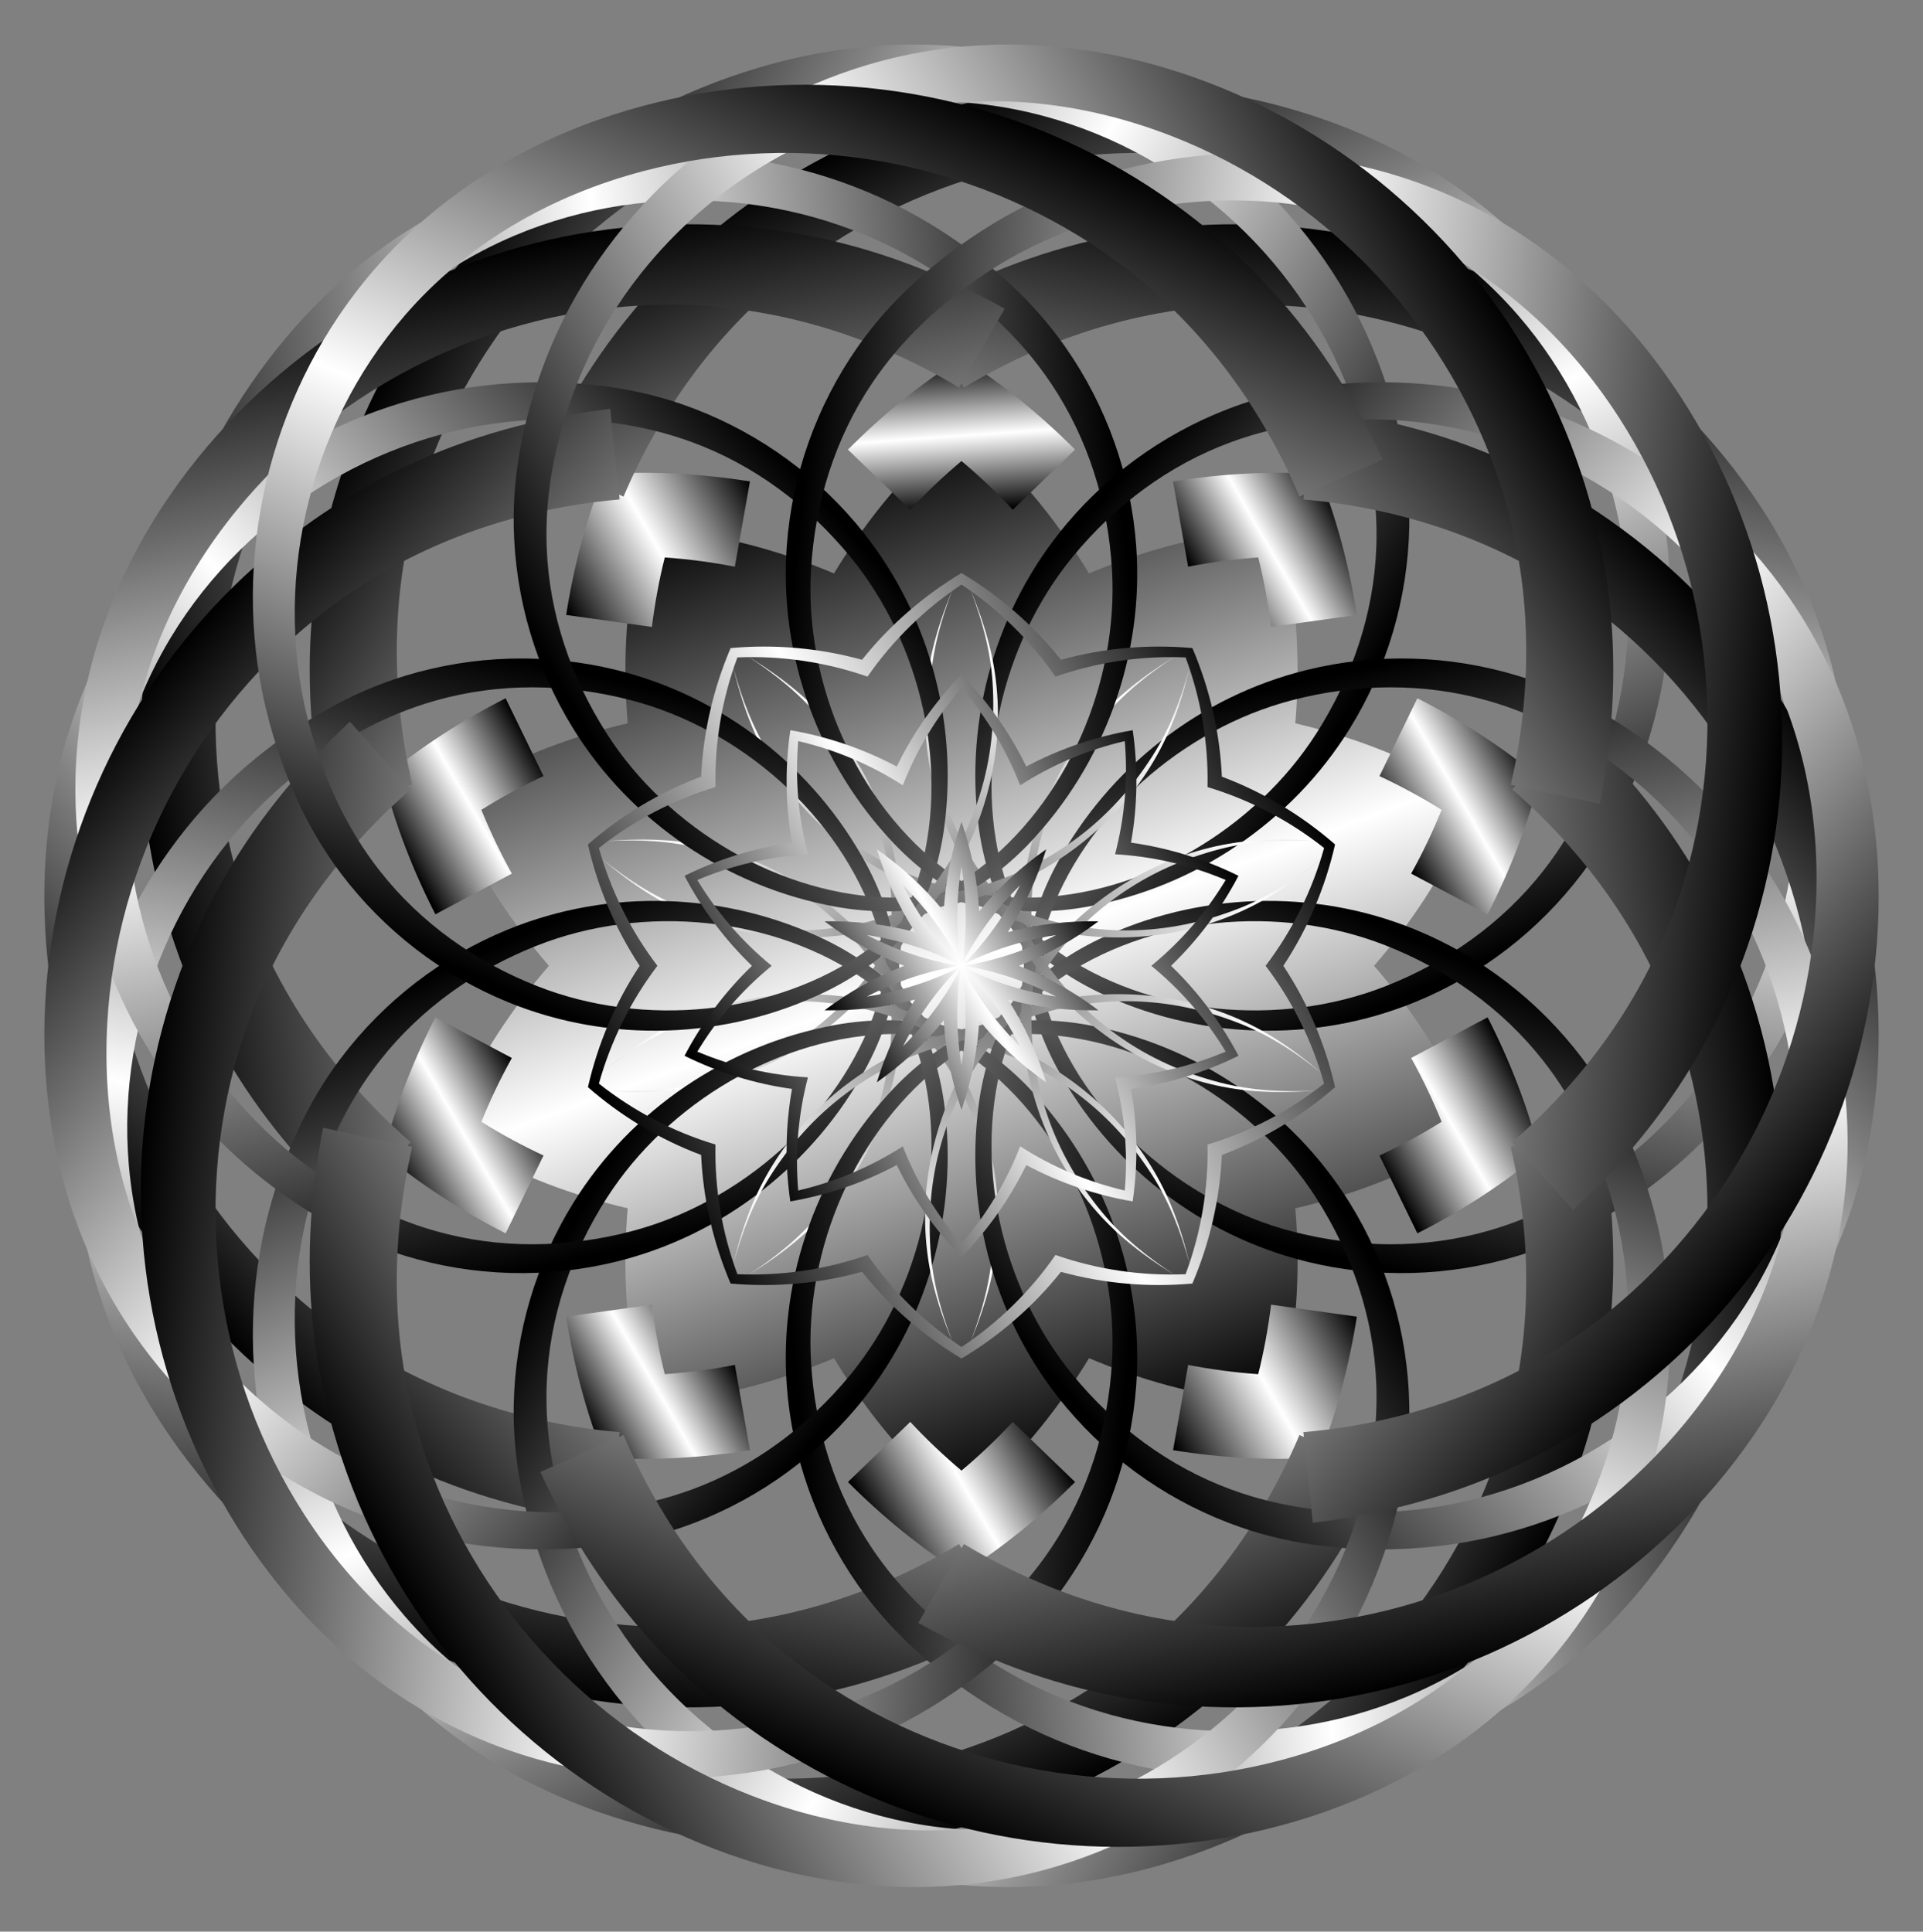 <?xml version="1.0" encoding="utf-8"?>

<!DOCTYPE svg PUBLIC "-//W3C//DTD SVG 1.1//EN" "http://www.w3.org/Graphics/SVG/1.1/DTD/svg11.dtd">
<svg version="1.1" id="Layer_1" xmlns="http://www.w3.org/2000/svg" xmlns:xlink="http://www.w3.org/1999/xlink" x="0px" y="0px"
	 viewBox="0 0 1669.668 1677.349" enable-background="new 0 0 1669.668 1677.349" xml:space="preserve">
<rect x="0" y="0" width="1669.668" height="1677.349" fill="#808080" stroke="none"/>
<g>
	<g>
		
			<linearGradient id="SVGID_1_" gradientUnits="userSpaceOnUse" x1="550.509" y1="999.062" x2="1306.228" y2="562.747" gradientTransform="matrix(-0.408 -0.523 0.523 -0.408 805.776 1642.964)">
			<stop  offset="0.011" style="stop-color:#000000"/>
			<stop  offset="0.5" style="stop-color:#FFFFFF"/>
			<stop  offset="1" style="stop-color:#000000"/>
		</linearGradient>
		<path fill="url(#SVGID_1_)" d="M828.829,820.194c-12.203-40.179-19.186-81.538-19.475-123.747
			c-0.344-50.358,8.347-100.608,25.479-147.94c17.132,47.332,25.824,97.582,25.479,147.94
			c-0.289,42.209-7.272,83.568-19.475,123.747c13.744-39.678,32.405-77.243,56.981-111.561
			c29.321-40.943,65.889-76.487,107.57-104.709c-13.961,48.362-36.465,94.124-66.344,134.662
			c-25.044,33.978-55.003,63.334-88.492,88.667c34.442-24.021,71.618-43.443,111.672-56.761
			c47.786-15.889,98.263-23.151,148.572-21.484c-39.721,30.92-84.826,54.714-132.825,69.948
			c-40.233,12.769-81.725,18.908-123.709,19.718c41.983,0.81,83.476,6.95,123.709,19.718
			c47.999,15.234,93.104,39.028,132.825,69.948c-50.309,1.667-100.786-5.595-148.572-21.484
			c-40.054-13.318-77.231-32.74-111.672-56.761c33.489,25.333,63.448,54.688,88.492,88.667
			c29.878,40.538,52.383,86.3,66.344,134.662c-41.681-28.223-78.249-63.767-107.57-104.709
			c-24.576-34.318-43.237-71.882-56.981-111.561c12.203,40.179,19.186,81.538,19.475,123.747
			c0.344,50.358-8.347,100.608-25.479,147.94c-17.132-47.332-25.824-97.582-25.479-147.94
			c0.289-42.209,7.272-83.568,19.475-123.747c-13.744,39.678-32.405,77.243-56.981,111.561
			c-29.321,40.943-65.889,76.487-107.57,104.709c13.961-48.362,36.465-94.124,66.344-134.662
			c25.044-33.978,55.003-63.334,88.492-88.667c-34.442,24.021-71.618,43.443-111.673,56.761
			c-47.786,15.889-98.263,23.151-148.572,21.484c39.721-30.92,84.826-54.714,132.825-69.948
			c40.233-12.769,81.725-18.908,123.709-19.718c-41.983-0.81-83.476-6.95-123.709-19.718
			c-47.999-15.234-93.104-39.028-132.825-69.948c50.309-1.667,100.786,5.595,148.572,21.484
			c40.054,13.318,77.231,32.74,111.673,56.761c-33.489-25.333-63.448-54.688-88.492-88.667
			c-29.878-40.538-52.383-86.3-66.344-134.662c41.681,28.222,78.249,63.767,107.57,104.709
			C796.424,742.952,815.085,780.516,828.829,820.194z"/>
	</g>
	<g>
		
			<linearGradient id="SVGID_2_" gradientUnits="userSpaceOnUse" x1="482.929" y1="1020.329" x2="1335.772" y2="527.94" gradientTransform="matrix(-0.262 -0.647 0.647 -0.262 571.48 1629.982)">
			<stop  offset="0.011" style="stop-color:#000000"/>
			<stop  offset="0.5" style="stop-color:#FFFFFF"/>
			<stop  offset="1" style="stop-color:#000000"/>
		</linearGradient>
		<path fill="url(#SVGID_2_)" d="M772.234,646.013c2.558-15.814,5.977-31.522,10.325-47.087
			c11.626-41.617,29.307-81.42,52.274-117.962c22.967,36.542,40.648,76.345,52.274,117.962
			c4.348,15.565,7.768,31.273,10.325,47.087c11.365-11.291,23.364-21.989,36.03-32.025
			c33.868-26.835,71.567-48.644,111.627-64.707c-2.898,43.063-11.989,85.657-27.046,126.159
			c-5.631,15.148-12.098,29.866-19.323,44.163c15.831-2.454,31.826-4.056,47.973-4.731
			c43.173-1.803,86.492,2.712,128.342,13.264c-27.656,33.135-60.047,62.251-96.035,86.168
			c-13.459,8.945-27.342,17.051-41.591,24.37c14.25,7.319,28.132,15.425,41.591,24.37
			c35.988,23.918,68.379,53.033,96.035,86.168c-41.851,10.551-85.169,15.067-128.342,13.264
			c-16.146-0.674-32.142-2.276-47.973-4.731c7.226,14.297,13.693,29.015,19.323,44.163
			c15.056,40.503,24.148,83.097,27.046,126.159c-40.06-16.063-77.759-37.872-111.627-64.707
			c-12.666-10.036-24.666-20.734-36.03-32.025c-2.558,15.814-5.977,31.522-10.325,47.087
			c-11.626,41.617-29.307,81.42-52.274,117.962c-22.967-36.542-40.648-76.345-52.274-117.962
			c-4.348-15.565-7.768-31.273-10.325-47.087c-11.365,11.29-23.364,21.988-36.03,32.025
			c-33.868,26.835-71.567,48.644-111.627,64.707c2.898-43.063,11.989-85.656,27.046-126.159
			c5.631-15.148,12.098-29.866,19.323-44.163c-15.831,2.454-31.826,4.056-47.973,4.731
			c-43.173,1.803-86.492-2.712-128.342-13.264c27.656-33.135,60.047-62.251,96.035-86.168
			c13.459-8.945,27.342-17.051,41.592-24.37c-14.25-7.319-28.132-15.425-41.592-24.37
			c-35.988-23.918-68.379-53.033-96.035-86.168c41.851-10.551,85.169-15.067,128.342-13.264
			c16.146,0.674,32.142,2.276,47.973,4.731c-7.226-14.297-13.693-29.015-19.323-44.163
			c-15.056-40.503-24.148-83.097-27.046-126.159c40.06,16.063,77.759,37.872,111.627,64.707
			C748.87,624.024,760.87,634.722,772.234,646.013z"/>
	</g>
	<g>
		
			<linearGradient id="SVGID_3_" gradientUnits="userSpaceOnUse" x1="401.931" y1="1054.84" x2="1378.49" y2="491.023" gradientTransform="matrix(-0.077 -0.731 0.731 -0.077 338.173 1548.867)">
			<stop  offset="0.011" style="stop-color:#000000"/>
			<stop  offset="0.5" style="stop-color:#FFFFFF"/>
			<stop  offset="1" style="stop-color:#000000"/>
		</linearGradient>
		<path fill="url(#SVGID_3_)" d="M746.675,567.35c10.08-25.918,22.35-50.961,37.067-74.876
			c14.932-24.263,32.06-47.117,51.092-68.257c19.032,21.14,36.16,43.993,51.092,68.257
			c14.717,23.915,26.987,48.958,37.067,74.876c23.389-15.043,48.036-28.092,73.999-38.789
			c26.342-10.853,53.632-19.274,81.454-25.19c2.971,28.289,3.396,56.846,1.214,85.252
			c-2.15,27.998-6.944,55.47-14.023,82.363c27.764,1.578,55.373,5.508,82.666,12.115
			c27.69,6.703,54.718,15.931,80.704,27.499c-14.224,24.633-30.666,47.985-49.128,69.684
			c-18.196,21.387-38.222,40.795-59.757,58.391c21.535,17.596,41.561,37.004,59.757,58.391
			c18.462,21.699,34.904,45.051,49.128,69.684c-25.986,11.568-53.014,20.796-80.704,27.499
			c-27.292,6.607-54.901,10.537-82.666,12.115c7.079,26.893,11.873,54.365,14.023,82.363
			c2.182,28.406,1.758,56.963-1.214,85.252c-27.822-5.916-55.113-14.337-81.454-25.19
			c-25.963-10.697-50.609-23.746-73.999-38.789c-10.08,25.918-22.35,50.961-37.067,74.876
			c-14.932,24.263-32.06,47.117-51.092,68.257c-19.032-21.14-36.16-43.993-51.092-68.257
			c-14.717-23.915-26.987-48.958-37.067-74.876c-23.389,15.043-48.035,28.092-73.999,38.789
			c-26.342,10.853-53.632,19.274-81.454,25.19c-2.971-28.289-3.396-56.846-1.214-85.252
			c2.15-27.998,6.944-55.47,14.023-82.363c-27.764-1.578-55.373-5.508-82.666-12.115
			c-27.69-6.703-54.718-15.931-80.704-27.499c14.224-24.632,30.666-47.985,49.128-69.684
			c18.196-21.387,38.223-40.795,59.757-58.391c-21.534-17.596-41.561-37.004-59.757-58.391
			c-18.462-21.699-34.904-45.051-49.128-69.684c25.986-11.568,53.014-20.796,80.704-27.499
			c27.292-6.607,54.901-10.537,82.666-12.115c-7.079-26.893-11.873-54.365-14.023-82.363
			c-2.182-28.406-1.757-56.963,1.214-85.252c27.822,5.916,55.113,14.337,81.454,25.19
			C698.64,539.259,723.286,552.307,746.675,567.35z"/>
	</g>
	<g>
		
			<linearGradient id="SVGID_4_" gradientUnits="userSpaceOnUse" x1="366.708" y1="1068.816" x2="1378.126" y2="484.874" gradientTransform="matrix(0.134 -0.762 0.762 0.134 125.635 1399.097)">
			<stop  offset="0.011" style="stop-color:#000000"/>
			<stop  offset="0.5" style="stop-color:#FFFFFF"/>
			<stop  offset="1" style="stop-color:#000000"/>
		</linearGradient>
		<path fill="url(#SVGID_4_)" d="M724.128,497.958c25.23-41.699,55.511-79.821,91.697-112.854
			c6.197-5.657,12.536-11.153,19.009-16.482c6.473,5.329,12.812,10.825,19.009,16.482
			c36.186,33.033,66.467,71.155,91.697,112.854c44.921-18.905,91.827-31.948,140.518-37.403
			c8.339-0.934,16.697-1.654,25.066-2.161c2.104,8.116,4.002,16.288,5.691,24.507
			c9.859,47.994,11.949,96.634,7.85,145.199c47.454,11.109,93.068,28.128,135.666,52.335
			c7.295,4.146,14.481,8.476,21.549,12.985c-3.068,7.803-6.336,15.53-9.801,23.172
			c-20.234,44.623-47.133,85.202-78.995,122.082c31.861,36.88,58.761,77.46,78.995,122.082
			c3.465,7.642,6.733,15.369,9.801,23.172c-7.069,4.509-14.254,8.84-21.549,12.986
			c-42.598,24.207-88.212,41.226-135.666,52.335c4.099,48.564,2.009,97.205-7.85,145.199
			c-1.688,8.219-3.587,16.391-5.691,24.507c-8.369-0.507-16.728-1.227-25.066-2.161
			c-48.691-5.455-95.597-18.497-140.518-37.403c-25.23,41.699-55.511,79.821-91.697,112.854
			c-6.197,5.657-12.536,11.153-19.009,16.482c-6.473-5.329-12.812-10.825-19.009-16.482
			c-36.186-33.033-66.467-71.155-91.697-112.854c-44.921,18.905-91.827,31.948-140.518,37.403
			c-8.339,0.934-16.697,1.654-25.066,2.161c-2.104-8.116-4.002-16.288-5.691-24.507
			c-9.859-47.994-11.949-96.634-7.85-145.199c-47.454-11.109-93.068-28.128-135.666-52.335
			c-7.295-4.146-14.481-8.476-21.549-12.986c3.068-7.803,6.336-15.53,9.801-23.172
			c20.234-44.623,47.133-85.202,78.995-122.082c-31.861-36.88-58.761-77.46-78.995-122.082
			c-3.465-7.642-6.733-15.369-9.801-23.172c7.069-4.509,14.254-8.84,21.549-12.985
			c42.598-24.207,88.212-41.226,135.666-52.335c-4.099-48.564-2.009-97.205,7.85-145.199
			c1.688-8.219,3.587-16.391,5.691-24.507c8.369,0.507,16.728,1.227,25.066,2.161
			C632.302,466.01,679.207,479.053,724.128,497.958z"/>
	</g>
	<g>
		
			<linearGradient id="SVGID_5_" gradientUnits="userSpaceOnUse" x1="1293.168" y1="577.695" x2="1436.232" y2="495.097" gradientTransform="matrix(0.357 -0.732 0.732 0.357 -45.967 1185.885)">
			<stop  offset="0.011" style="stop-color:#000000"/>
			<stop  offset="0.5" style="stop-color:#FFFFFF"/>
			<stop  offset="1" style="stop-color:#000000"/>
		</linearGradient>
		<path fill="url(#SVGID_5_)" d="M834.834,400.349c-15.629,13.105-30.489,27.231-44.519,42.268
			c-18.036-17.395-36.071-34.789-54.107-52.184c30.055-30.148,62.85-57.011,98.625-79.585
			c35.776,22.573,68.571,49.437,98.625,79.585c-18.036,17.395-36.071,34.789-54.107,52.184
			C865.323,427.58,850.463,413.454,834.834,400.349z"/>
		<linearGradient id="SVGID_6_" gradientUnits="userSpaceOnUse" x1="1041.336" y1="508.929" x2="1161.267" y2="439.687">
			<stop  offset="0.011" style="stop-color:#000000"/>
			<stop  offset="0.5" style="stop-color:#FFFFFF"/>
			<stop  offset="1" style="stop-color:#000000"/>
		</linearGradient>
		<path fill="url(#SVGID_6_)" d="M1092.475,484.062c-20.347,1.416-40.673,4.109-60.861,8.028
			c-4.367-24.674-8.734-49.347-13.1-74.021c42.035-6.724,84.357-9.181,126.568-6.415
			c15.675,39.291,26.416,80.3,33.011,122.356c-24.816,3.472-49.631,6.943-74.447,10.415
			C1101.135,524.014,1097.416,503.85,1092.475,484.062z"/>
		<linearGradient id="SVGID_7_" gradientUnits="userSpaceOnUse" x1="1208.916" y1="730.31" x2="1328.553" y2="661.237">
			<stop  offset="0.011" style="stop-color:#000000"/>
			<stop  offset="0.5" style="stop-color:#FFFFFF"/>
			<stop  offset="1" style="stop-color:#000000"/>
		</linearGradient>
		<path fill="url(#SVGID_7_)" d="M1251.706,703.224c-17.293-10.814-35.32-20.582-53.956-29.278
			c10.97-22.528,21.94-45.056,32.91-67.585c37.959,19.267,73.643,42.156,106.166,69.205
			c-10.413,41-25.828,80.492-45.212,118.391c-22.117-11.778-44.233-23.555-66.35-35.333
			C1235.229,740.636,1244.072,722.138,1251.706,703.224z"/>
		<linearGradient id="SVGID_8_" gradientUnits="userSpaceOnUse" x1="1197.246" y1="1013.112" x2="1324.193" y2="939.819">
			<stop  offset="0.011" style="stop-color:#000000"/>
			<stop  offset="0.5" style="stop-color:#FFFFFF"/>
			<stop  offset="1" style="stop-color:#000000"/>
		</linearGradient>
		<path fill="url(#SVGID_8_)" d="M1251.706,974.125c-7.634-18.913-16.477-37.412-26.442-55.401
			c22.117-11.778,44.233-23.555,66.35-35.333c19.384,37.9,34.799,77.391,45.212,118.391
			c-32.524,27.049-68.207,49.938-106.166,69.205c-10.97-22.528-21.94-45.056-32.91-67.585
			C1216.386,994.707,1234.413,984.939,1251.706,974.125z"/>
		<linearGradient id="SVGID_9_" gradientUnits="userSpaceOnUse" x1="1019.009" y1="1260.137" x2="1188.897" y2="1162.052">
			<stop  offset="0.011" style="stop-color:#000000"/>
			<stop  offset="0.5" style="stop-color:#FFFFFF"/>
			<stop  offset="1" style="stop-color:#000000"/>
		</linearGradient>
		<path fill="url(#SVGID_9_)" d="M1092.475,1193.287c4.941-19.788,8.66-39.952,11.171-60.363
			c24.816,3.472,49.631,6.943,74.447,10.415c-6.595,42.056-17.336,83.065-33.011,122.356
			c-42.211,2.766-84.533,0.309-126.568-6.415c4.367-24.674,8.733-49.347,13.1-74.021
			C1051.803,1189.178,1072.128,1191.872,1092.475,1193.287z"/>
		<linearGradient id="SVGID_10_" gradientUnits="userSpaceOnUse" x1="761.232" y1="1330.259" x2="909.17" y2="1244.847">
			<stop  offset="0.011" style="stop-color:#000000"/>
			<stop  offset="0.5" style="stop-color:#FFFFFF"/>
			<stop  offset="1" style="stop-color:#000000"/>
		</linearGradient>
		<path fill="url(#SVGID_10_)" d="M834.834,1277c15.629-13.105,30.489-27.231,44.519-42.268
			c18.036,17.395,36.071,34.789,54.107,52.184c-30.055,30.148-62.85,57.011-98.625,79.585
			c-35.776-22.573-68.571-49.437-98.625-79.585c18.036-17.395,36.071-34.789,54.107-52.184
			C804.345,1249.769,819.205,1263.895,834.834,1277z"/>
		<linearGradient id="SVGID_11_" gradientUnits="userSpaceOnUse" x1="508.4" y1="1237.662" x2="628.331" y2="1168.42">
			<stop  offset="0.011" style="stop-color:#000000"/>
			<stop  offset="0.5" style="stop-color:#FFFFFF"/>
			<stop  offset="1" style="stop-color:#000000"/>
		</linearGradient>
		<path fill="url(#SVGID_11_)" d="M577.192,1193.287c20.347-1.416,40.673-4.109,60.861-8.028
			c4.367,24.674,8.734,49.347,13.1,74.021c-42.035,6.724-84.357,9.181-126.568,6.415
			c-15.675-39.291-26.417-80.3-33.011-122.356c24.816-3.472,49.631-6.943,74.447-10.415
			C568.532,1153.336,572.251,1173.499,577.192,1193.287z"/>
		<linearGradient id="SVGID_12_" gradientUnits="userSpaceOnUse" x1="341.114" y1="1016.112" x2="460.752" y2="947.039">
			<stop  offset="0.011" style="stop-color:#000000"/>
			<stop  offset="0.5" style="stop-color:#FFFFFF"/>
			<stop  offset="1" style="stop-color:#000000"/>
		</linearGradient>
		<path fill="url(#SVGID_12_)" d="M417.961,974.125c17.293,10.814,35.32,20.582,53.956,29.278
			c-10.97,22.528-21.94,45.056-32.91,67.585c-37.959-19.268-73.642-42.156-106.166-69.205
			c10.413-41,25.828-80.492,45.213-118.391c22.117,11.778,44.233,23.555,66.35,35.333
			C434.438,936.712,425.595,955.211,417.961,974.125z"/>
		<linearGradient id="SVGID_13_" gradientUnits="userSpaceOnUse" x1="345.474" y1="737.53" x2="472.422" y2="664.237">
			<stop  offset="0.011" style="stop-color:#000000"/>
			<stop  offset="0.5" style="stop-color:#FFFFFF"/>
			<stop  offset="1" style="stop-color:#000000"/>
		</linearGradient>
		<path fill="url(#SVGID_13_)" d="M417.961,703.224c7.634,18.913,16.477,37.412,26.442,55.401
			c-22.117,11.778-44.233,23.555-66.35,35.333c-19.385-37.9-34.799-77.391-45.213-118.391
			c32.524-27.049,68.207-49.938,106.166-69.205c10.97,22.528,21.94,45.056,32.91,67.585
			C453.282,682.642,435.254,692.41,417.961,703.224z"/>
		<linearGradient id="SVGID_14_" gradientUnits="userSpaceOnUse" x1="480.771" y1="515.297" x2="650.659" y2="417.212">
			<stop  offset="0.011" style="stop-color:#000000"/>
			<stop  offset="0.5" style="stop-color:#FFFFFF"/>
			<stop  offset="1" style="stop-color:#000000"/>
		</linearGradient>
		<path fill="url(#SVGID_14_)" d="M577.192,484.062c-4.941,19.788-8.66,39.952-11.172,60.363
			c-24.816-3.472-49.631-6.943-74.447-10.415c6.594-42.056,17.336-83.065,33.011-122.356
			c42.212-2.766,84.533-0.309,126.568,6.415c-4.367,24.674-8.734,49.347-13.1,74.021
			C617.865,488.171,597.539,485.477,577.192,484.062z"/>
	</g>
	<g>
		
			<linearGradient id="SVGID_15_" gradientUnits="userSpaceOnUse" x1="821.983" y1="1197.144" x2="1711.195" y2="683.757" gradientTransform="matrix(0.574 -0.637 0.637 0.574 -157.741 920.357)">
			<stop  offset="0.011" style="stop-color:#000000"/>
			<stop  offset="0.5" style="stop-color:#FFFFFF"/>
			<stop  offset="1" style="stop-color:#000000"/>
		</linearGradient>
		<path fill="url(#SVGID_15_)" d="M797.335,268.061c54.9-30.542,113.378-52.99,175.298-64.346
			c68.119-12.492,138.379-11.934,206.308,1.52c138.19,27.37,262.811,108.446,342.895,224.471
			c50.15,72.657,80.176,156.784,82.283,245.336c3.119,131.118-55.003,261.298-157.029,344.303
			c-38.403,31.243-81.877,56.851-129.439,71.253c-59.453,18.002-122.563,19.824-182.948,5.006
			c-92.579-22.719-171.947-84.855-217.139-168.557c-57.287-106.105-33.178-247.246,59.222-325.989
			c13.546-11.544,27.865-21.512,43.061-30.737c-23.215,15.168-44.863,32.479-62.624,53.931
			c-21.023,25.391-37.529,53.905-48.052,85.211c-18.113,53.888-18.233,112.503-0.038,166.386
			c31.647,93.718,117.875,168.744,212.709,193.457c55.815,14.545,114.335,15.423,170.021-0.429
			c44.147-12.568,83.693-34.695,119.602-62.965c101.831-80.168,157.371-211.287,146.363-340.103
			c-7.066-82.69-41.519-158.827-93.757-222.902c-88.974-109.137-223.544-174.486-364.159-178.131
			c-93.221-2.416-183.399,24.004-262.97,71.787C823.74,313.729,810.537,290.895,797.335,268.061z"/>
		
			<linearGradient id="SVGID_16_" gradientUnits="userSpaceOnUse" x1="618.606" y1="1518.606" x2="1507.818" y2="1005.219" gradientTransform="matrix(0.09 -0.853 0.853 0.09 -176.041 1285.953)">
			<stop  offset="0.011" style="stop-color:#000000"/>
			<stop  offset="0.5" style="stop-color:#FFFFFF"/>
			<stop  offset="1" style="stop-color:#000000"/>
		</linearGradient>
		<path fill="url(#SVGID_16_)" d="M469.098,399.08c26.463-56.979,60.578-109.512,103.998-155.095
			c47.767-50.145,104.936-90.992,167.8-120.036c127.885-59.083,276.361-66.742,409.348-19.948
			c83.279,29.303,157.019,79.714,210.773,150.117c79.592,104.243,109.088,243.724,75.337,370.846
			c-12.704,47.849-32.824,94.12-62.836,133.727c-37.517,49.51-87.503,88.079-145.065,111.584
			c-88.252,36.037-188.984,32.419-274.745-8.734c-108.713-52.168-172.169-180.525-143.7-298.54
			c4.174-17.302,9.899-33.782,16.77-50.178c-9.866,25.917-17.204,52.646-18.965,80.44
			c-2.084,32.899,1.323,65.669,11.211,97.181c17.02,54.243,51.376,101.734,97.769,134.632
			c80.689,57.218,194.548,67.232,285.796,31.483c53.705-21.04,101.565-54.727,137.298-100.284
			c28.328-36.116,47.316-77.262,59.751-121.24c35.261-124.712,3.125-263.435-81.497-361.179
			c-54.321-62.744-126.946-104.089-206.869-125.223c-136.131-35.996-283.411-9.767-399.314,69.937
			c-76.837,52.84-134.264,127.219-170.552,212.647C517.303,420.506,493.201,409.793,469.098,399.08z"/>
		
			<linearGradient id="SVGID_17_" gradientUnits="userSpaceOnUse" x1="265.12" y1="1659.132" x2="1154.331" y2="1145.746" gradientTransform="matrix(-0.429 -0.743 0.743 -0.429 24.045 1592.483)">
			<stop  offset="0.011" style="stop-color:#000000"/>
			<stop  offset="0.5" style="stop-color:#FFFFFF"/>
			<stop  offset="1" style="stop-color:#000000"/>
		</linearGradient>
		<path fill="url(#SVGID_17_)" d="M280.56,698.009c-12.083-61.651-15.361-124.204-7.027-186.602
			c9.169-68.645,31.411-135.294,65.198-195.741c68.733-122.968,184.351-216.436,319.445-256.747
			c84.598-25.243,173.886-27.803,258.755-2.442c125.664,37.551,231.512,133.056,278.927,255.739
			c17.847,46.178,28.767,95.438,27.767,145.122c-1.251,62.106-19.02,122.691-51.773,175.541
			c-50.215,81.028-133.836,137.31-227.407,154.425c-118.614,21.695-245.397-44.849-291.733-157.06
			c-6.793-16.451-11.848-33.148-15.926-50.452c7.252,26.766,17.026,52.704,31.939,76.225
			c17.652,27.841,39.67,52.35,66.192,72.032c45.653,33.879,101.362,52.106,158.231,51.452
			c98.91-1.138,196.911-59.961,249.72-142.516c31.081-48.589,49.999-103.973,52.131-161.833
			c1.69-45.869-7.134-90.318-22.924-133.206c-44.777-121.62-152.315-214.96-278.229-244.297
			c-80.827-18.832-163.883-9.593-240.965,20.287C521.591,168.829,417.856,276.618,370.937,409.226
			c-31.105,87.912-33.844,181.841-12.989,272.283C332.153,687.009,306.356,692.509,280.56,698.009z"/>
		
			<linearGradient id="SVGID_18_" gradientUnits="userSpaceOnUse" x1="-103.456" y1="1565.046" x2="785.756" y2="1051.66" gradientTransform="matrix(-0.783 -0.349 0.349 -0.783 366.092 1722.864)">
			<stop  offset="0.011" style="stop-color:#000000"/>
			<stop  offset="0.5" style="stop-color:#FFFFFF"/>
			<stop  offset="1" style="stop-color:#000000"/>
		</linearGradient>
		<path fill="url(#SVGID_18_)" d="M303.736,1050.668c-46.013-42.775-85.433-91.454-115.367-146.834
			c-32.931-60.924-54.112-127.918-62.307-196.681c-16.673-139.884,21.925-283.459,107.524-395.478
			c53.604-70.148,124.334-124.701,207.902-154.069c123.737-43.484,265.505-28.434,375.976,42.948
			c41.581,26.868,79.37,60.302,107.764,101.085c35.493,50.98,56.728,110.438,61.295,172.447
			c7.002,95.069-27.567,189.753-93.207,258.599c-83.209,87.272-224.892,107.957-328.334,44.413
			c-15.165-9.316-29.07-19.854-42.539-31.455c21.599,17.392,44.753,32.631,70.643,42.894
			c30.645,12.148,62.864,19.035,95.889,19.369c56.847,0.575,112.631-17.424,158.255-51.38
			c79.352-59.059,124.06-164.251,118.258-262.08c-3.415-57.578-20.663-113.505-52.948-161.567
			c-25.594-38.102-58.859-68.876-96.842-94.291c-107.712-72.074-249.576-84.378-368.686-34.102
			c-76.459,32.273-138.223,88.567-183.02,158.048C187.69,480.877,167.123,629.055,207.11,763.914
			c26.509,89.405,79.502,167.006,149.536,227.916C339.009,1011.443,321.373,1031.055,303.736,1050.668z"/>
		
			<linearGradient id="SVGID_19_" gradientUnits="userSpaceOnUse" x1="-346.338" y1="1272.286" x2="542.874" y2="758.899" gradientTransform="matrix(-0.839 0.178 -0.178 -0.839 719.45 1627.293)">
			<stop  offset="0.011" style="stop-color:#000000"/>
			<stop  offset="0.5" style="stop-color:#FFFFFF"/>
			<stop  offset="1" style="stop-color:#000000"/>
		</linearGradient>
		<path fill="url(#SVGID_19_)" d="M529.773,1322.352c-62.367-7.56-122.872-23.771-179.641-50.981
			c-62.452-29.933-118.966-71.682-166.014-122.495C88.409,1045.508,35.243,906.666,38.652,765.727
			c2.135-88.258,27.291-173.967,77.637-246.846C190.835,410.972,314.374,339.818,445.704,332.635
			c49.432-2.704,99.656,2.132,146.599,18.437c58.68,20.381,110.808,56.003,150.95,103.484
			c61.544,72.796,89.232,169.717,76.594,263.997c-16.02,119.513-118.486,219.528-239.523,228.921
			c-17.745,1.377-35.187,1.025-52.904-0.444c27.697,1.375,55.386,0.094,82.364-6.821
			c31.933-8.185,62.046-21.551,88.961-40.693c46.328-32.949,80.879-80.299,97.83-134.587
			c29.483-94.421,3.822-205.802-58.373-281.537c-36.606-44.575-83.434-79.682-137.803-99.589
			c-43.102-15.781-88.102-21.125-133.77-19.361c-129.504,5.002-251.507,78.434-318.318,189.119
			c-42.887,71.051-59.767,152.898-55.168,235.44c7.833,140.591,78.29,272.558,189.909,358.158
			c73.997,56.748,162.482,88.38,254.943,96.493C535.254,1269.886,532.514,1296.119,529.773,1322.352z"/>
		
			<linearGradient id="SVGID_20_" gradientUnits="userSpaceOnUse" x1="-370.753" y1="892.676" x2="518.459" y2="379.289" gradientTransform="matrix(-0.574 0.637 -0.637 -0.574 949.148 1342.277)">
			<stop  offset="0.011" style="stop-color:#000000"/>
			<stop  offset="0.5" style="stop-color:#FFFFFF"/>
			<stop  offset="1" style="stop-color:#000000"/>
		</linearGradient>
		<path fill="url(#SVGID_20_)" d="M872.333,1409.288c-54.9,30.542-113.378,52.99-175.298,64.346
			c-68.119,12.492-138.379,11.934-206.308-1.52c-138.189-27.37-262.811-108.446-342.895-224.471
			c-50.15-72.657-80.176-156.784-82.283-245.336c-3.119-131.118,55.003-261.297,157.029-344.303
			c38.403-31.243,81.877-56.851,129.439-71.253c59.453-18.002,122.563-19.824,182.948-5.006
			c92.579,22.719,171.947,84.855,217.139,168.557c57.287,106.105,33.178,247.246-59.222,325.989
			c-13.546,11.544-27.865,21.512-43.061,30.737c23.215-15.168,44.863-32.479,62.624-53.931
			c21.023-25.391,37.529-53.905,48.052-85.211c18.113-53.887,18.233-112.503,0.038-166.386
			c-31.647-93.718-117.875-168.744-212.709-193.458c-55.815-14.545-114.335-15.423-170.021,0.429
			c-44.147,12.567-83.693,34.695-119.602,62.965c-101.831,80.168-157.371,211.287-146.363,340.103
			c7.066,82.69,41.519,158.827,93.757,222.902c88.974,109.137,223.544,174.487,364.159,178.131
			c93.221,2.416,183.399-24.004,262.97-71.787C845.928,1363.62,859.131,1386.454,872.333,1409.288z"/>
		
			<linearGradient id="SVGID_21_" gradientUnits="userSpaceOnUse" x1="-167.376" y1="571.213" x2="721.836" y2="57.827" gradientTransform="matrix(-0.09 0.853 -0.853 -0.09 967.448 976.68)">
			<stop  offset="0.011" style="stop-color:#000000"/>
			<stop  offset="0.5" style="stop-color:#FFFFFF"/>
			<stop  offset="1" style="stop-color:#000000"/>
		</linearGradient>
		<path fill="url(#SVGID_21_)" d="M1200.57,1278.269c-26.463,56.979-60.578,109.512-103.998,155.095
			c-47.767,50.145-104.936,90.992-167.8,120.035c-127.885,59.083-276.361,66.742-409.348,19.948
			c-83.279-29.303-157.019-79.714-210.773-150.117c-79.592-104.243-109.088-243.724-75.337-370.846
			c12.704-47.849,32.824-94.12,62.837-133.727c37.517-49.51,87.503-88.079,145.065-111.584
			c88.252-36.037,188.984-32.419,274.745,8.734c108.713,52.168,172.169,180.525,143.7,298.54
			c-4.174,17.302-9.899,33.782-16.77,50.178c9.866-25.917,17.204-52.646,18.965-80.44
			c2.084-32.899-1.323-65.669-11.211-97.182c-17.02-54.243-51.376-101.734-97.769-134.632
			c-80.689-57.218-194.548-67.232-285.796-31.483c-53.705,21.04-101.565,54.727-137.298,100.284
			c-28.328,36.116-47.316,77.262-59.751,121.24c-35.261,124.712-3.125,263.435,81.497,361.179
			c54.321,62.744,126.945,104.089,206.869,125.223c136.131,35.996,283.411,9.767,399.314-69.937
			c76.838-52.84,134.264-127.219,170.552-212.647C1152.365,1256.843,1176.467,1267.556,1200.57,1278.269z"/>
		
			<linearGradient id="SVGID_22_" gradientUnits="userSpaceOnUse" x1="186.11" y1="430.687" x2="1075.322" y2="-82.7" gradientTransform="matrix(0.429 0.743 -0.743 0.429 767.362 670.15)">
			<stop  offset="0.011" style="stop-color:#000000"/>
			<stop  offset="0.5" style="stop-color:#FFFFFF"/>
			<stop  offset="1" style="stop-color:#000000"/>
		</linearGradient>
		<path fill="url(#SVGID_22_)" d="M1389.107,979.34c12.082,61.651,15.361,124.204,7.027,186.602
			c-9.169,68.645-31.411,135.294-65.198,195.741c-68.733,122.968-184.351,216.436-319.445,256.747
			c-84.598,25.243-173.886,27.803-258.755,2.442c-125.664-37.551-231.512-133.056-278.927-255.739
			c-17.847-46.178-28.767-95.438-27.767-145.122c1.251-62.106,19.02-122.691,51.773-175.541
			c50.215-81.028,133.836-137.31,227.407-154.425c118.614-21.695,245.397,44.849,291.733,157.06
			c6.793,16.451,11.848,33.148,15.926,50.452c-7.252-26.766-17.026-52.704-31.939-76.225
			c-17.652-27.841-39.67-52.35-66.192-72.032c-45.653-33.879-101.362-52.106-158.231-51.452
			c-98.91,1.138-196.911,59.961-249.72,142.516c-31.081,48.589-50,103.974-52.131,161.833
			c-1.69,45.869,7.134,90.318,22.924,133.206c44.777,121.62,152.315,214.96,278.229,244.297
			c80.827,18.832,163.883,9.593,240.965-20.287c131.29-50.894,235.025-158.684,281.944-291.291
			c31.105-87.912,33.845-181.841,12.989-272.283C1337.515,990.34,1363.311,984.84,1389.107,979.34z"/>
		
			<linearGradient id="SVGID_23_" gradientUnits="userSpaceOnUse" x1="554.686" y1="524.773" x2="1443.898" y2="11.386" gradientTransform="matrix(0.783 0.349 -0.349 0.783 425.315 539.77)">
			<stop  offset="0.011" style="stop-color:#000000"/>
			<stop  offset="0.5" style="stop-color:#FFFFFF"/>
			<stop  offset="1" style="stop-color:#000000"/>
		</linearGradient>
		<path fill="url(#SVGID_23_)" d="M1365.931,626.681c46.013,42.775,85.433,91.454,115.367,146.834
			c32.931,60.924,54.112,127.918,62.307,196.681c16.673,139.884-21.925,283.459-107.524,395.478
			c-53.604,70.148-124.335,124.701-207.902,154.069c-123.737,43.484-265.505,28.434-375.976-42.948
			c-41.581-26.868-79.37-60.302-107.764-101.085c-35.493-50.98-56.728-110.439-61.295-172.447
			c-7.002-95.069,27.567-189.753,93.207-258.599c83.209-87.272,224.892-107.957,328.334-44.413
			c15.165,9.316,29.07,19.854,42.54,31.455c-21.599-17.392-44.753-32.631-70.643-42.894
			c-30.645-12.148-62.864-19.035-95.889-19.369c-56.847-0.575-112.631,17.424-158.255,51.38
			c-79.352,59.059-124.06,164.251-118.258,262.08c3.415,57.578,20.664,113.505,52.948,161.567
			c25.594,38.102,58.859,68.876,96.842,94.291c107.712,72.074,249.576,84.378,368.686,34.102
			c76.459-32.273,138.223-88.567,183.02-158.048c76.301-118.345,96.868-266.522,56.881-401.382
			c-26.509-89.405-79.503-167.006-149.536-227.916C1330.658,665.906,1348.295,646.294,1365.931,626.681z"/>
		
			<linearGradient id="SVGID_24_" gradientUnits="userSpaceOnUse" x1="797.568" y1="817.533" x2="1686.779" y2="304.147" gradientTransform="matrix(0.839 -0.178 0.178 0.839 71.957 635.34)">
			<stop  offset="0.011" style="stop-color:#000000"/>
			<stop  offset="0.5" style="stop-color:#FFFFFF"/>
			<stop  offset="1" style="stop-color:#000000"/>
		</linearGradient>
		<path fill="url(#SVGID_24_)" d="M1139.894,354.997c62.367,7.56,122.872,23.771,179.641,50.981
			c62.452,29.933,118.966,71.682,166.014,122.495c95.71,103.368,148.876,242.211,145.467,383.149
			c-2.135,88.258-27.291,173.967-77.637,246.846c-74.546,107.91-198.085,179.064-329.415,186.247
			c-49.432,2.704-99.656-2.133-146.599-18.437c-58.68-20.381-110.808-56.003-150.95-103.484
			c-61.544-72.796-89.232-169.717-76.594-263.997c16.02-119.513,118.486-219.528,239.523-228.921
			c17.744-1.377,35.187-1.025,52.904,0.444c-27.697-1.375-55.386-0.094-82.364,6.821
			c-31.933,8.185-62.047,21.551-88.961,40.693c-46.328,32.949-80.879,80.299-97.83,134.587
			c-29.483,94.421-3.822,205.802,58.373,281.537c36.606,44.575,83.434,79.682,137.803,99.589
			c43.102,15.781,88.102,21.125,133.77,19.361c129.504-5.002,251.507-78.434,318.318-189.119
			c42.887-71.051,59.767-152.898,55.168-235.44c-7.833-140.591-78.29-272.558-189.909-358.158
			c-73.997-56.748-162.482-88.38-254.943-96.493C1134.414,407.464,1137.154,381.23,1139.894,354.997z"/>
		
			<linearGradient id="SVGID_25_" gradientUnits="userSpaceOnUse" x1="136.552" y1="435.896" x2="1025.764" y2="-77.491" gradientTransform="matrix(-0.574 -0.637 -0.637 0.574 949.148 920.357)">
			<stop  offset="0.011" style="stop-color:#000000"/>
			<stop  offset="0.5" style="stop-color:#FFFFFF"/>
			<stop  offset="1" style="stop-color:#000000"/>
		</linearGradient>
		<path fill="url(#SVGID_25_)" d="M872.333,268.061c-54.9-30.542-113.378-52.99-175.298-64.346
			c-68.119-12.492-138.379-11.934-206.308,1.52c-138.189,27.37-262.811,108.446-342.895,224.471
			C97.682,502.363,67.656,586.49,65.549,675.042c-3.119,131.118,55.003,261.298,157.029,344.303
			c38.403,31.243,81.877,56.851,129.439,71.253c59.453,18.002,122.563,19.824,182.948,5.006
			c92.579-22.719,171.947-84.855,217.139-168.557c57.287-106.105,33.178-247.246-59.222-325.989
			c-13.546-11.544-27.865-21.512-43.061-30.737c23.215,15.168,44.863,32.479,62.624,53.931
			c21.023,25.391,37.529,53.905,48.052,85.211c18.113,53.888,18.233,112.503,0.038,166.386
			c-31.647,93.718-117.875,168.744-212.709,193.457c-55.815,14.545-114.335,15.423-170.021-0.429
			c-44.147-12.568-83.693-34.695-119.602-62.965c-101.831-80.168-157.371-211.287-146.363-340.103
			c7.066-82.69,41.519-158.827,93.757-222.902c88.974-109.137,223.544-174.486,364.159-178.131
			c93.221-2.416,183.399,24.004,262.97,71.787C845.928,313.729,859.131,290.895,872.333,268.061z"/>
		
			<linearGradient id="SVGID_26_" gradientUnits="userSpaceOnUse" x1="-204.407" y1="604.557" x2="684.804" y2="91.17" gradientTransform="matrix(-0.839 -0.178 -0.178 0.839 719.45 635.34)">
			<stop  offset="0.011" style="stop-color:#000000"/>
			<stop  offset="0.5" style="stop-color:#FFFFFF"/>
			<stop  offset="1" style="stop-color:#000000"/>
		</linearGradient>
		<path fill="url(#SVGID_26_)" d="M529.773,354.997c-62.367,7.56-122.872,23.771-179.641,50.981
			c-62.452,29.933-118.966,71.682-166.014,122.495C88.409,631.841,35.243,770.683,38.652,911.621
			c2.135,88.258,27.291,173.967,77.637,246.846c74.546,107.91,198.085,179.064,329.415,186.247
			c49.432,2.704,99.656-2.133,146.599-18.437c58.68-20.381,110.808-56.003,150.95-103.484
			c61.544-72.796,89.232-169.717,76.594-263.997c-16.02-119.513-118.486-219.528-239.523-228.921
			c-17.745-1.377-35.187-1.025-52.904,0.444c27.697-1.375,55.386-0.094,82.364,6.821
			c31.933,8.185,62.046,21.551,88.961,40.693c46.328,32.949,80.879,80.299,97.83,134.587
			c29.483,94.421,3.822,205.802-58.373,281.537c-36.606,44.575-83.434,79.682-137.803,99.589
			c-43.102,15.781-88.102,21.125-133.77,19.361c-129.504-5.002-251.507-78.434-318.318-189.119
			c-42.887-71.051-59.767-152.898-55.168-235.44c7.833-140.591,78.29-272.558,189.909-358.158
			c73.997-56.748,162.482-88.38,254.943-96.493C535.254,407.464,532.514,381.23,529.773,354.997z"/>
		
			<linearGradient id="SVGID_27_" gradientUnits="userSpaceOnUse" x1="-381.113" y1="941.418" x2="508.098" y2="428.031" gradientTransform="matrix(-0.783 0.349 0.349 0.783 366.092 539.77)">
			<stop  offset="0.011" style="stop-color:#000000"/>
			<stop  offset="0.5" style="stop-color:#FFFFFF"/>
			<stop  offset="1" style="stop-color:#000000"/>
		</linearGradient>
		<path fill="url(#SVGID_27_)" d="M303.736,626.681c-46.013,42.775-85.433,91.454-115.367,146.834
			c-32.931,60.924-54.112,127.918-62.307,196.681c-16.673,139.884,21.925,283.459,107.524,395.478
			c53.604,70.148,124.334,124.701,207.902,154.069c123.737,43.484,265.505,28.434,375.976-42.948
			c41.581-26.868,79.37-60.302,107.764-101.085c35.493-50.98,56.728-110.439,61.295-172.447
			c7.002-95.069-27.567-189.753-93.207-258.599c-83.209-87.272-224.892-107.957-328.334-44.413
			c-15.165,9.316-29.07,19.854-42.539,31.455c21.599-17.392,44.753-32.631,70.643-42.894
			c30.645-12.148,62.864-19.035,95.889-19.369c56.847-0.575,112.631,17.424,158.255,51.38
			c79.352,59.059,124.06,164.251,118.258,262.08c-3.415,57.578-20.663,113.505-52.948,161.567
			c-25.594,38.102-58.859,68.876-96.842,94.291c-107.712,72.074-249.576,84.378-368.686,34.102
			c-76.459-32.273-138.223-88.567-183.02-158.048c-76.301-118.345-96.868-266.522-56.881-401.382
			c26.509-89.405,79.502-167.006,149.536-227.916C339.009,665.906,321.373,646.294,303.736,626.681z"/>
		
			<linearGradient id="SVGID_28_" gradientUnits="userSpaceOnUse" x1="-326.07" y1="1317.809" x2="563.142" y2="804.422" gradientTransform="matrix(-0.429 0.743 0.743 0.429 24.045 670.15)">
			<stop  offset="0.011" style="stop-color:#000000"/>
			<stop  offset="0.5" style="stop-color:#FFFFFF"/>
			<stop  offset="1" style="stop-color:#000000"/>
		</linearGradient>
		<path fill="url(#SVGID_28_)" d="M280.56,979.34c-12.083,61.651-15.361,124.204-7.027,186.602
			c9.169,68.645,31.411,135.294,65.198,195.741c68.733,122.968,184.351,216.436,319.445,256.747
			c84.598,25.243,173.886,27.803,258.755,2.442c125.664-37.551,231.512-133.056,278.927-255.739
			c17.847-46.178,28.767-95.438,27.767-145.122c-1.251-62.106-19.02-122.691-51.773-175.541
			c-50.215-81.028-133.836-137.31-227.407-154.425c-118.614-21.695-245.397,44.849-291.733,157.06
			c-6.793,16.451-11.848,33.148-15.926,50.452c7.252-26.766,17.026-52.704,31.939-76.225
			c17.652-27.841,39.67-52.35,66.192-72.032c45.653-33.879,101.362-52.106,158.231-51.452
			c98.91,1.138,196.911,59.961,249.72,142.516c31.081,48.589,49.999,103.974,52.131,161.833
			c1.69,45.869-7.134,90.318-22.924,133.206c-44.777,121.62-152.315,214.96-278.229,244.297
			c-80.827,18.832-163.883,9.593-240.965-20.287c-131.29-50.894-235.025-158.684-281.944-291.291
			c-31.105-87.912-33.844-181.841-12.989-272.283C332.153,990.34,306.356,984.84,280.56,979.34z"/>
		
			<linearGradient id="SVGID_29_" gradientUnits="userSpaceOnUse" x1="-60.301" y1="1589.962" x2="828.91" y2="1076.575" gradientTransform="matrix(0.09 0.853 0.853 -0.09 -176.041 976.68)">
			<stop  offset="0.011" style="stop-color:#000000"/>
			<stop  offset="0.5" style="stop-color:#FFFFFF"/>
			<stop  offset="1" style="stop-color:#000000"/>
		</linearGradient>
		<path fill="url(#SVGID_29_)" d="M469.098,1278.269c26.463,56.979,60.578,109.512,103.998,155.095
			c47.767,50.145,104.936,90.992,167.8,120.035c127.885,59.083,276.361,66.742,409.348,19.948
			c83.279-29.303,157.019-79.714,210.773-150.117c79.592-104.243,109.088-243.724,75.337-370.846
			c-12.704-47.849-32.824-94.12-62.836-133.727c-37.517-49.51-87.503-88.079-145.065-111.584
			c-88.252-36.037-188.984-32.419-274.745,8.734c-108.713,52.168-172.169,180.525-143.7,298.54
			c4.174,17.302,9.899,33.782,16.77,50.178c-9.866-25.917-17.204-52.646-18.965-80.44
			c-2.084-32.899,1.323-65.669,11.211-97.182c17.02-54.243,51.376-101.734,97.769-134.632
			c80.689-57.218,194.548-67.232,285.796-31.483c53.705,21.04,101.565,54.727,137.298,100.284
			c28.328,36.116,47.316,77.262,59.751,121.24c35.261,124.712,3.125,263.435-81.497,361.179
			c-54.321,62.744-126.946,104.089-206.869,125.223c-136.131,35.996-283.411,9.767-399.314-69.937
			c-76.837-52.84-134.264-127.219-170.552-212.647C517.303,1256.843,493.201,1267.556,469.098,1278.269z"/>
		
			<linearGradient id="SVGID_30_" gradientUnits="userSpaceOnUse" x1="314.678" y1="1653.924" x2="1203.889" y2="1140.537" gradientTransform="matrix(0.574 0.637 0.637 -0.574 -157.741 1342.277)">
			<stop  offset="0.011" style="stop-color:#000000"/>
			<stop  offset="0.5" style="stop-color:#FFFFFF"/>
			<stop  offset="1" style="stop-color:#000000"/>
		</linearGradient>
		<path fill="url(#SVGID_30_)" d="M797.335,1409.288c54.9,30.542,113.378,52.99,175.298,64.346
			c68.119,12.492,138.379,11.934,206.308-1.52c138.19-27.37,262.811-108.446,342.895-224.471
			c50.15-72.657,80.176-156.784,82.283-245.336c3.119-131.118-55.003-261.297-157.029-344.303
			c-38.403-31.243-81.877-56.851-129.439-71.253c-59.453-18.002-122.563-19.824-182.948-5.006
			c-92.579,22.719-171.947,84.855-217.139,168.557c-57.287,106.105-33.178,247.246,59.222,325.989
			c13.546,11.544,27.865,21.512,43.061,30.737c-23.215-15.168-44.863-32.479-62.624-53.931
			c-21.023-25.391-37.529-53.905-48.052-85.211c-18.113-53.887-18.233-112.503-0.038-166.386
			c31.647-93.718,117.875-168.744,212.709-193.458c55.815-14.545,114.335-15.423,170.021,0.429
			c44.147,12.567,83.693,34.695,119.602,62.965c101.831,80.168,157.371,211.287,146.363,340.103
			c-7.066,82.69-41.519,158.827-93.757,222.902c-88.974,109.137-223.544,174.487-364.159,178.131
			c-93.221,2.416-183.399-24.004-262.97-71.787C823.74,1363.62,810.537,1386.454,797.335,1409.288z"/>
		
			<linearGradient id="SVGID_31_" gradientUnits="userSpaceOnUse" x1="655.638" y1="1485.263" x2="1544.849" y2="971.876" gradientTransform="matrix(0.839 0.178 0.178 -0.839 71.957 1627.293)">
			<stop  offset="0.011" style="stop-color:#000000"/>
			<stop  offset="0.5" style="stop-color:#FFFFFF"/>
			<stop  offset="1" style="stop-color:#000000"/>
		</linearGradient>
		<path fill="url(#SVGID_31_)" d="M1139.894,1322.352c62.367-7.56,122.872-23.771,179.641-50.981
			c62.452-29.933,118.966-71.682,166.014-122.495c95.71-103.368,148.876-242.211,145.467-383.149
			c-2.135-88.258-27.291-173.967-77.637-246.846c-74.546-107.91-198.085-179.064-329.415-186.247
			c-49.432-2.704-99.656,2.132-146.599,18.437c-58.68,20.381-110.808,56.003-150.95,103.484
			c-61.544,72.796-89.232,169.717-76.594,263.997c16.02,119.513,118.486,219.528,239.523,228.921
			c17.744,1.377,35.187,1.025,52.904-0.444c-27.697,1.375-55.386,0.094-82.364-6.821
			c-31.933-8.185-62.047-21.551-88.961-40.693c-46.328-32.949-80.879-80.299-97.83-134.587
			c-29.483-94.421-3.822-205.802,58.373-281.537c36.606-44.575,83.434-79.682,137.803-99.589
			c43.102-15.781,88.102-21.125,133.77-19.361c129.504,5.002,251.507,78.434,318.318,189.119
			c42.887,71.051,59.767,152.898,55.168,235.44c-7.833,140.591-78.29,272.558-189.909,358.158
			c-73.997,56.748-162.482,88.38-254.943,96.493C1134.414,1269.886,1137.154,1296.119,1139.894,1322.352z"/>
		
			<linearGradient id="SVGID_32_" gradientUnits="userSpaceOnUse" x1="832.343" y1="1148.402" x2="1721.555" y2="635.015" gradientTransform="matrix(0.783 -0.349 -0.349 -0.783 425.315 1722.864)">
			<stop  offset="0.011" style="stop-color:#000000"/>
			<stop  offset="0.5" style="stop-color:#FFFFFF"/>
			<stop  offset="1" style="stop-color:#000000"/>
		</linearGradient>
		<path fill="url(#SVGID_32_)" d="M1365.931,1050.668c46.013-42.775,85.433-91.454,115.367-146.834
			c32.931-60.924,54.112-127.918,62.307-196.681c16.673-139.884-21.925-283.459-107.524-395.478
			c-53.604-70.148-124.335-124.701-207.902-154.069c-123.737-43.484-265.505-28.434-375.976,42.948
			c-41.581,26.868-79.37,60.302-107.764,101.085c-35.493,50.98-56.728,110.438-61.295,172.447
			c-7.002,95.069,27.567,189.753,93.207,258.599c83.209,87.272,224.892,107.957,328.334,44.413
			c15.165-9.316,29.07-19.854,42.54-31.455c-21.599,17.392-44.753,32.631-70.643,42.894
			c-30.645,12.148-62.864,19.035-95.889,19.369c-56.847,0.575-112.631-17.424-158.255-51.38
			c-79.352-59.059-124.06-164.251-118.258-262.08c3.415-57.578,20.664-113.505,52.948-161.567
			c25.594-38.102,58.859-68.876,96.842-94.291c107.712-72.074,249.576-84.378,368.686-34.102
			c76.459,32.273,138.223,88.567,183.02,158.048c76.301,118.345,96.868,266.522,56.881,401.382
			c-26.509,89.405-79.503,167.006-149.536,227.916C1330.658,1011.443,1348.295,1031.055,1365.931,1050.668z"/>
		
			<linearGradient id="SVGID_33_" gradientUnits="userSpaceOnUse" x1="777.3" y1="772.01" x2="1666.511" y2="258.624" gradientTransform="matrix(0.429 -0.743 -0.743 -0.429 767.362 1592.483)">
			<stop  offset="0.011" style="stop-color:#000000"/>
			<stop  offset="0.5" style="stop-color:#FFFFFF"/>
			<stop  offset="1" style="stop-color:#000000"/>
		</linearGradient>
		<path fill="url(#SVGID_33_)" d="M1389.107,698.009c12.082-61.651,15.361-124.204,7.027-186.602
			c-9.169-68.645-31.411-135.294-65.198-195.741c-68.733-122.968-184.351-216.436-319.445-256.747
			c-84.598-25.243-173.886-27.803-258.755-2.442c-125.664,37.551-231.512,133.056-278.927,255.739
			c-17.847,46.178-28.767,95.438-27.767,145.122c1.251,62.106,19.02,122.691,51.773,175.541
			c50.215,81.028,133.836,137.31,227.407,154.425c118.614,21.695,245.397-44.849,291.733-157.06
			c6.793-16.451,11.848-33.148,15.926-50.452c-7.252,26.766-17.026,52.704-31.939,76.225
			c-17.652,27.841-39.67,52.35-66.192,72.032c-45.653,33.879-101.362,52.106-158.231,51.452
			c-98.91-1.138-196.911-59.961-249.72-142.516c-31.081-48.589-50-103.973-52.131-161.833
			c-1.69-45.869,7.134-90.318,22.924-133.206c44.777-121.62,152.315-214.96,278.229-244.297
			c80.827-18.832,163.883-9.593,240.965,20.287c131.29,50.894,235.025,158.684,281.944,291.291
			c31.105,87.912,33.845,181.841,12.989,272.283C1337.515,687.009,1363.311,692.509,1389.107,698.009z"/>
		
			<linearGradient id="SVGID_34_" gradientUnits="userSpaceOnUse" x1="511.531" y1="499.857" x2="1400.743" y2="-13.529" gradientTransform="matrix(-0.09 -0.853 -0.853 0.09 967.448 1285.953)">
			<stop  offset="0.011" style="stop-color:#000000"/>
			<stop  offset="0.5" style="stop-color:#FFFFFF"/>
			<stop  offset="1" style="stop-color:#000000"/>
		</linearGradient>
		<path fill="url(#SVGID_34_)" d="M1200.57,399.08c-26.463-56.979-60.578-109.512-103.998-155.095
			c-47.767-50.145-104.936-90.992-167.8-120.036C800.887,64.867,652.411,57.208,519.423,104.002
			c-83.279,29.303-157.019,79.714-210.773,150.117c-79.592,104.243-109.088,243.724-75.337,370.846
			c12.704,47.849,32.824,94.12,62.837,133.727c37.517,49.51,87.503,88.079,145.065,111.584
			c88.252,36.037,188.984,32.419,274.745-8.734c108.713-52.168,172.169-180.525,143.7-298.54
			c-4.174-17.302-9.899-33.782-16.77-50.178c9.866,25.917,17.204,52.646,18.965,80.44
			c2.084,32.899-1.323,65.669-11.211,97.181c-17.02,54.243-51.376,101.734-97.769,134.632
			c-80.689,57.218-194.548,67.232-285.796,31.483c-53.705-21.04-101.565-54.727-137.298-100.284
			c-28.328-36.116-47.316-77.262-59.751-121.24c-35.261-124.712-3.125-263.435,81.497-361.179
			c54.321-62.744,126.945-104.089,206.869-125.223c136.131-35.996,283.411-9.767,399.314,69.937
			c76.838,52.84,134.264,127.219,170.552,212.647C1152.365,420.506,1176.467,409.793,1200.57,399.08z"/>
	</g>
	<g>
		<linearGradient id="SVGID_35_" gradientUnits="userSpaceOnUse" x1="728.928" y1="899.819" x2="940.74" y2="777.529">
			<stop  offset="0.011" style="stop-color:#000000"/>
			<stop  offset="0.5" style="stop-color:#FFFFFF"/>
			<stop  offset="1" style="stop-color:#000000"/>
		</linearGradient>
		<path fill="url(#SVGID_35_)" d="M819.443,791.307c1.472-26.473,6.734-52.658,15.391-77.654
			c8.657,24.996,13.919,51.181,15.391,77.654c16.752-20.552,36.399-38.643,58.095-53.777
			c-7.689,25.311-18.823,49.587-33.193,71.87c25.633-6.781,52.162-9.868,78.609-9.359
			c-21.098,15.957-44.375,29.053-69.097,38.634c24.723,9.581,48,22.676,69.097,38.634
			c-26.448,0.509-52.977-2.578-78.609-9.359c14.37,22.283,25.504,46.559,33.193,71.87
			c-21.696-15.134-41.344-33.225-58.095-53.777c-1.472,26.473-6.734,52.658-15.391,77.654
			c-8.657-24.996-13.919-51.181-15.391-77.654c-16.752,20.552-36.399,38.643-58.095,53.777
			c7.689-25.311,18.823-49.587,33.193-71.87c-25.633,6.781-52.162,9.868-78.61,9.359
			c21.098-15.957,44.375-29.053,69.098-38.634c-24.723-9.581-48-22.677-69.098-38.634
			c26.448-0.509,52.977,2.578,78.61,9.359c-14.37-22.283-25.504-46.559-33.193-71.87
			C783.044,752.663,802.692,770.755,819.443,791.307z M834.834,752.36c-3.101,18.752-4.256,37.871-3.366,57.044
			c0.418,8.992,1.288,17.962,2.589,26.878c-4.189-7.978-8.757-15.746-13.704-23.267
			c-10.549-16.035-22.722-30.823-36.253-44.171c8.514,16.994,18.817,33.14,30.806,48.128
			c5.623,7.029,11.6,13.774,17.893,20.224c-8.079-3.992-16.34-7.592-24.763-10.768
			c-17.959-6.772-36.499-11.581-55.292-14.427c16.876,8.744,34.702,15.751,53.212,20.829
			c8.681,2.382,17.481,4.325,26.363,5.844c-8.882,1.519-17.682,3.462-26.363,5.844
			c-18.51,5.078-36.336,12.085-53.212,20.829c18.793-2.846,37.333-7.655,55.292-14.427
			c8.423-3.176,16.684-6.776,24.763-10.768c-6.293,6.45-12.27,13.194-17.893,20.224
			c-11.99,14.988-22.293,31.134-30.806,48.128c13.531-13.348,25.703-28.137,36.253-44.171
			c4.948-7.52,9.515-15.289,13.704-23.267c-1.3,8.917-2.171,17.886-2.589,26.878
			c-0.89,19.173,0.265,38.292,3.366,57.044c3.101-18.752,4.256-37.871,3.366-57.044
			c-0.418-8.992-1.289-17.962-2.589-26.878c4.189,7.978,8.757,15.746,13.704,23.267
			c10.549,16.035,22.722,30.823,36.253,44.171c-8.514-16.993-18.817-33.14-30.807-48.128
			c-5.623-7.029-11.6-13.774-17.893-20.224c8.079,3.992,16.34,7.592,24.763,10.768
			c17.959,6.771,36.499,11.58,55.292,14.427c-16.876-8.744-34.702-15.751-53.212-20.829
			c-8.681-2.382-17.481-4.325-26.363-5.844c8.882-1.519,17.682-3.462,26.363-5.844
			c18.51-5.078,36.336-12.085,53.212-20.829c-18.793,2.846-37.333,7.655-55.292,14.427
			c-8.423,3.176-16.684,6.776-24.763,10.768c6.293-6.45,12.27-13.194,17.893-20.224
			c11.99-14.988,22.293-31.134,30.807-48.128c-13.531,13.348-25.703,28.137-36.253,44.171
			c-4.948,7.52-9.515,15.289-13.704,23.267c1.3-8.917,2.171-17.886,2.589-26.878
			C839.09,790.231,837.934,771.112,834.834,752.36z"/>
	</g>
	<g>
		<linearGradient id="SVGID_36_" gradientUnits="userSpaceOnUse" x1="620.625" y1="962.348" x2="1049.043" y2="715.001">
			<stop  offset="0.011" style="stop-color:#000000"/>
			<stop  offset="0.5" style="stop-color:#FFFFFF"/>
			<stop  offset="1" style="stop-color:#000000"/>
		</linearGradient>
		<path fill="url(#SVGID_36_)" d="M778.618,665.66c14.303-29.425,33.398-56.474,56.216-79.859
			c22.817,23.385,41.912,50.434,56.216,79.859c28.867-15.398,60.214-26.058,92.419-31.564
			c4.715,32.33,4.263,65.437-1.46,97.65c32.405,4.511,64.031,14.312,93.322,28.787
			c-15.189,28.927-35.014,55.446-58.579,78.142c23.565,22.696,43.389,49.215,58.579,78.142
			c-29.291,14.475-60.917,24.276-93.322,28.787c5.724,32.213,6.175,65.32,1.46,97.65
			c-32.205-5.507-63.552-16.166-92.419-31.564c-14.303,29.425-33.398,56.474-56.216,79.859
			c-22.818-23.385-41.912-50.434-56.216-79.859c-28.867,15.398-60.214,26.058-92.419,31.564
			c-4.715-32.331-4.263-65.437,1.46-97.65c-32.405-4.511-64.031-14.312-93.322-28.787
			c15.189-28.927,35.014-55.446,58.579-78.142c-23.565-22.696-43.389-49.215-58.579-78.142
			c29.291-14.475,60.917-24.276,93.322-28.787c-5.724-32.213-6.175-65.32-1.46-97.65
			C718.404,639.603,749.751,650.263,778.618,665.66z M834.834,597.488c-21.655,25.009-38.921,53.589-50.927,84.45
			c-27.853-17.91-58.62-30.884-90.839-38.387c-2.82,32.961,0.011,66.231,8.438,98.255
			c-33.06,1.882-65.578,9.471-96.054,22.338c17.093,28.323,38.939,53.576,64.579,74.531
			c-25.64,20.955-47.487,46.207-64.579,74.531c30.476,12.867,62.993,20.456,96.054,22.338
			c-8.426,32.024-11.257,65.294-8.438,98.255c32.219-7.504,62.986-20.477,90.839-38.387
			c12.006,30.861,29.272,59.441,50.927,84.45c21.655-25.008,38.921-53.589,50.927-84.45
			c27.853,17.91,58.62,30.884,90.839,38.387c2.82-32.961-0.011-66.231-8.438-98.255
			c33.06-1.882,65.577-9.471,96.054-22.338c-17.093-28.323-38.939-53.576-64.579-74.531
			c25.64-20.955,47.487-46.207,64.579-74.531c-30.476-12.867-62.993-20.456-96.054-22.338
			c8.426-32.024,11.257-65.294,8.438-98.255c-32.219,7.504-62.986,20.477-90.839,38.387
			C873.755,651.077,856.489,622.496,834.834,597.488z"/>
	</g>
	<g>
		<linearGradient id="SVGID_37_" gradientUnits="userSpaceOnUse" x1="545.941" y1="1005.467" x2="1123.727" y2="671.882">
			<stop  offset="0.011" style="stop-color:#000000"/>
			<stop  offset="0.5" style="stop-color:#FFFFFF"/>
			<stop  offset="1" style="stop-color:#000000"/>
		</linearGradient>
		<path fill="url(#SVGID_37_)" d="M748.486,572.922c23.959-30.054,53.415-55.609,86.348-75.284
			c32.933,19.676,62.389,45.23,86.348,75.284c37.049-10.231,75.9-13.592,114.108-10.152
			c15.079,35.276,23.888,73.263,25.606,111.661c35.987,13.499,69.393,33.617,98.283,58.858
			c-8.536,37.402-23.737,73.312-44.917,105.386c21.179,32.074,36.381,67.985,44.917,105.386
			c-28.89,25.241-62.296,45.358-98.283,58.858c-1.718,38.397-10.528,76.385-25.606,111.661
			c-38.209,3.44-77.059,0.079-114.108-10.152c-23.959,30.054-53.415,55.609-86.348,75.284
			c-32.933-19.676-62.389-45.23-86.348-75.284c-37.049,10.231-75.9,13.592-114.108,10.152
			c-15.079-35.276-23.888-73.263-25.606-111.661c-35.987-13.499-69.393-33.617-98.283-58.858
			c8.536-37.402,23.737-73.312,44.917-105.386c-21.179-32.074-36.381-67.985-44.917-105.386
			c28.89-25.241,62.296-45.358,98.283-58.858c1.718-38.397,10.528-76.385,25.606-111.661
			C672.586,559.33,711.437,562.69,748.486,572.922z M834.834,507.647c-31.922,21.215-59.677,48.323-81.591,79.916
			c-36.299-12.678-74.687-18.295-112.982-16.696c-13.355,35.927-19.876,74.171-19.035,112.612
			c-36.819,11.079-71.177,29.099-101.218,52.902c10.313,36.915,27.517,71.689,50.792,102.293
			c-23.275,30.604-40.479,65.378-50.792,102.293c30.041,23.803,64.399,41.823,101.218,52.902
			c-0.841,38.44,5.68,76.685,19.035,112.612c38.295,1.599,76.683-4.018,112.982-16.696
			c21.914,31.593,49.669,58.701,81.591,79.916c31.922-21.215,59.677-48.323,81.591-79.916
			c36.299,12.678,74.687,18.295,112.982,16.696c13.355-35.927,19.876-74.171,19.035-112.612
			c36.819-11.079,71.177-29.099,101.218-52.902c-10.313-36.915-27.517-71.689-50.792-102.293
			c23.275-30.604,40.479-65.378,50.792-102.293c-30.041-23.803-64.399-41.823-101.218-52.902
			c0.841-38.44-5.68-76.685-19.035-112.612c-38.295-1.599-76.683,4.018-112.982,16.696
			C894.51,555.971,866.755,528.863,834.834,507.647z"/>
	</g>
</g>
</svg>
